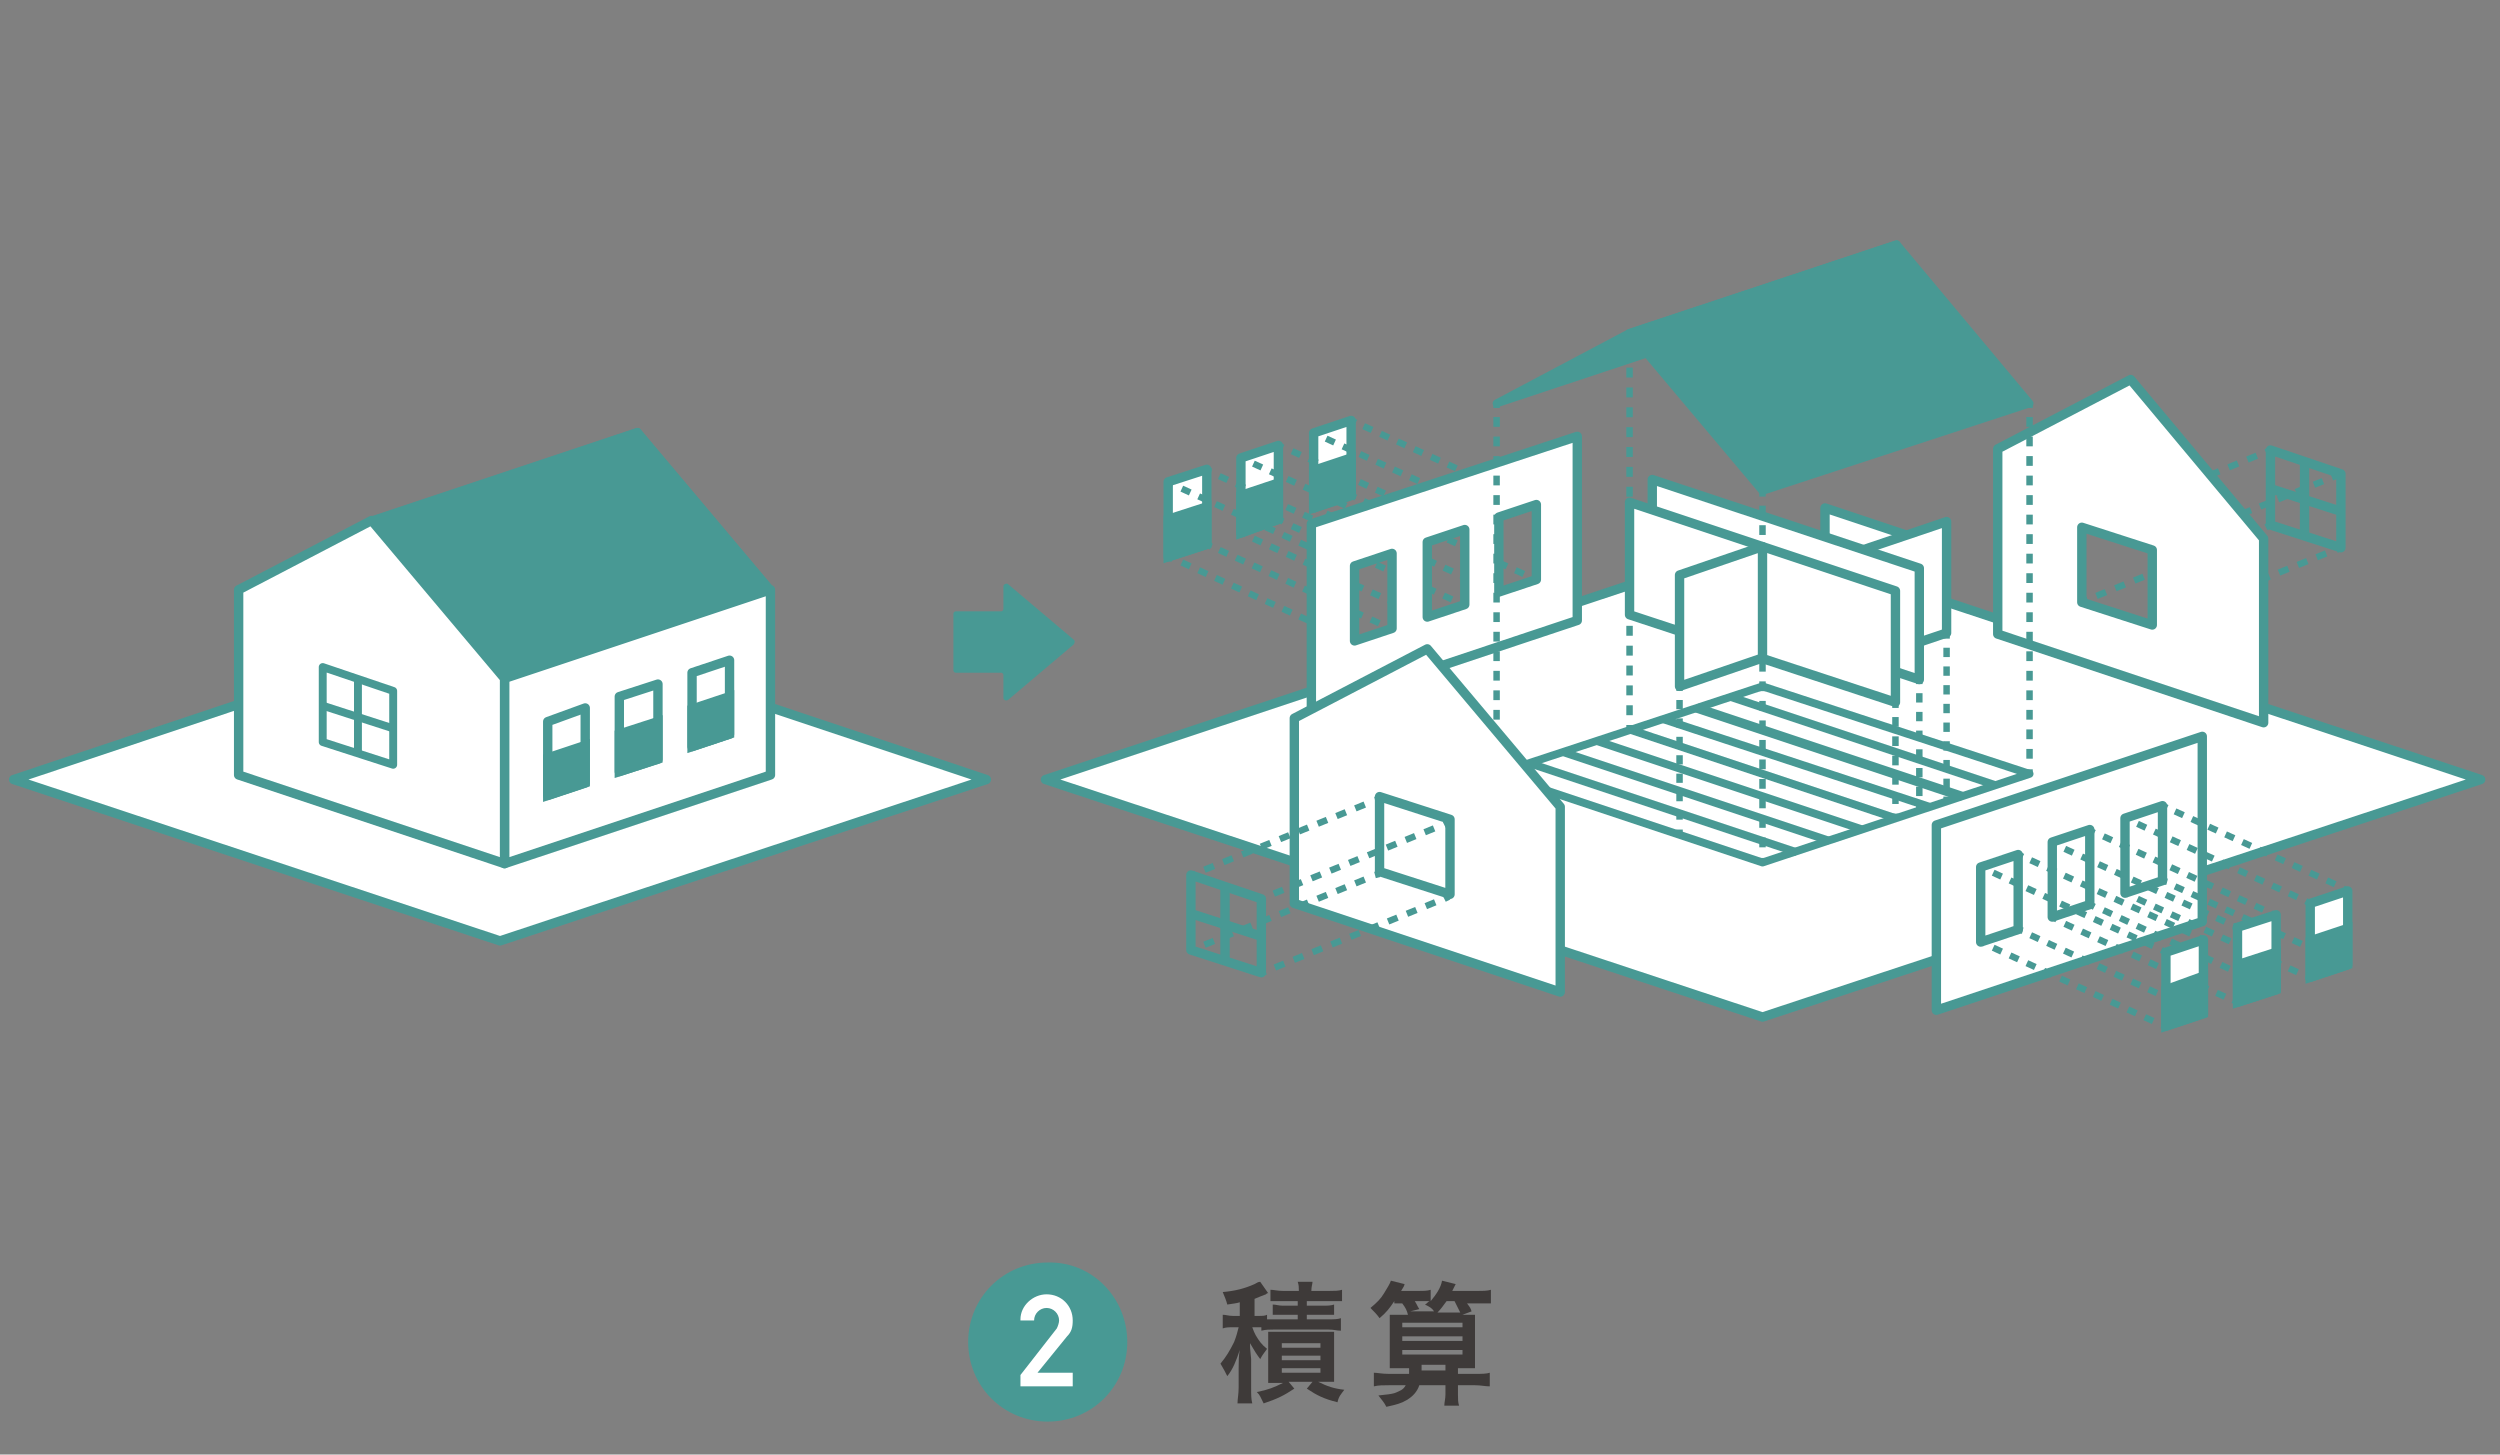 <?xml version="1.0" encoding="utf-8"?>
<!-- Generator: Adobe Illustrator 26.0.3, SVG Export Plug-In . SVG Version: 6.00 Build 0)  -->
<svg version="1.1" xmlns="http://www.w3.org/2000/svg" xmlns:xlink="http://www.w3.org/1999/xlink" x="0px" y="0px"
	 viewBox="0 0 220 128" style="enable-background:new 0 0 220 128;" xml:space="preserve">
<rect x="0" y="0" width="220" height="128" fill="#808080" stroke="none"/>
<style type="text/css">
	.st0{display:none;}
	.st1{display:inline;}
	.st2{fill:#FFFFFF;}
	.st3{fill:none;stroke:#00AD8F;stroke-width:1.137;stroke-linejoin:round;stroke-miterlimit:10;}
	.st4{fill:#00AD8F;}
	.st5{enable-background:new    ;}
	.st6{clip-path:url(#SVGID_00000019661377929606003570000009141957360312305027_);}
	
		.st7{clip-path:url(#SVGID_00000067201924391552929340000016685747674437185670_);fill:none;stroke:#FFFFFF;stroke-width:2.415;stroke-linejoin:round;}
	.st8{clip-path:url(#SVGID_00000067201924391552929340000016685747674437185670_);}
	.st9{clip-path:url(#SVGID_00000087371309246811432310000002285663120612149669_);}
	.st10{clip-path:url(#SVGID_00000178908266341331568120000003315009569103630737_);fill:#9FA0A0;}
	.st11{clip-path:url(#SVGID_00000067201924391552929340000016685747674437185670_);fill:#00AD8F;}
	.st12{clip-path:url(#SVGID_00000164512000613894816120000010710524897415056826_);}
	
		.st13{clip-path:url(#SVGID_00000147210565938184813760000003109335948703768717_);fill:none;stroke:#FFFFFF;stroke-width:2.415;stroke-linejoin:round;}
	.st14{clip-path:url(#SVGID_00000147210565938184813760000003109335948703768717_);}
	.st15{clip-path:url(#SVGID_00000095333366132592276460000016646344534133735867_);}
	.st16{clip-path:url(#SVGID_00000067925718553789471250000012875913556890192772_);fill:#9FA0A0;}
	.st17{clip-path:url(#SVGID_00000147210565938184813760000003109335948703768717_);fill:#00AD8F;}
	.st18{fill:none;stroke:#00AD8F;stroke-width:0.853;stroke-miterlimit:10;}
	.st19{clip-path:url(#SVGID_00000158014858588299811080000015987359431077400749_);fill:#00AD8F;}
	
		.st20{clip-path:url(#SVGID_00000158014858588299811080000015987359431077400749_);fill:none;stroke:#00AD8F;stroke-width:1.42;stroke-miterlimit:10;}
	
		.st21{clip-path:url(#SVGID_00000158014858588299811080000015987359431077400749_);fill:none;stroke:#00AD8F;stroke-width:4.263;stroke-miterlimit:10;}
	
		.st22{clip-path:url(#SVGID_00000158014858588299811080000015987359431077400749_);fill:none;stroke:#00AD8F;stroke-width:0.711;stroke-miterlimit:10;}
	
		.st23{clip-path:url(#SVGID_00000158014858588299811080000015987359431077400749_);fill:none;stroke:#00AD8F;stroke-width:1.277;stroke-linecap:round;stroke-linejoin:round;}
	
		.st24{clip-path:url(#SVGID_00000158014858588299811080000015987359431077400749_);fill:none;stroke:#00AD8F;stroke-width:1.277;stroke-linecap:round;stroke-linejoin:round;stroke-dasharray:0,5.683;}
	
		.st25{clip-path:url(#SVGID_00000158014858588299811080000015987359431077400749_);fill:none;stroke:#00AD8F;stroke-width:1.316;stroke-linecap:round;stroke-linejoin:round;}
	.st26{fill:#3E3A39;}
	.st27{fill:#00A784;}
	.st28{fill:none;stroke:#00AD8F;stroke-width:0.825;stroke-linejoin:round;stroke-miterlimit:10;}
	.st29{fill:none;stroke:#FFFFFF;stroke-width:0.384;stroke-linecap:round;stroke-linejoin:round;stroke-miterlimit:10;}
	.st30{fill:none;stroke:#00AD8F;stroke-width:0.825;stroke-miterlimit:10;}
	.st31{fill:none;stroke:#595757;stroke-width:0.388;stroke-linejoin:round;stroke-miterlimit:10;}
	.st32{fill:#BDDCF3;}
	.st33{fill:none;stroke:#00AD8F;stroke-width:0.711;stroke-linejoin:round;stroke-miterlimit:10;}
	.st34{fill:none;stroke:#00AD8F;stroke-width:0.66;stroke-linejoin:round;stroke-miterlimit:10;}
	.st35{fill:none;stroke:#00AD8F;stroke-width:0.696;stroke-linejoin:round;stroke-miterlimit:10;}
	.st36{fill:none;stroke:#00AD8F;stroke-width:0.569;stroke-miterlimit:10;}
	.st37{fill:none;stroke:#00AD8F;stroke-width:0.569;stroke-miterlimit:10;stroke-dasharray:0.815,0.815;}
	.st38{fill:none;stroke:#00AD8F;stroke-width:0.569;stroke-miterlimit:10;stroke-dasharray:0.896,0.896;}
	.st39{fill:none;stroke:#00AD8F;stroke-width:0.569;stroke-miterlimit:10;stroke-dasharray:0.853,0.853;}
	.st40{fill:none;stroke:#00AD8F;stroke-width:0.569;stroke-miterlimit:10;stroke-dasharray:0.81,0.81;}
	.st41{fill:none;stroke:#00AD8F;stroke-width:0.569;stroke-miterlimit:10;stroke-dasharray:0.85,0.85;}
	.st42{fill:none;stroke:#00AD8F;stroke-width:0.569;stroke-miterlimit:10;stroke-dasharray:0.823,0.823;}
	.st43{fill:none;stroke:#00AD8F;stroke-width:0.569;stroke-miterlimit:10;stroke-dasharray:0.859,0.859;}
	.st44{fill:none;stroke:#00AD8F;stroke-width:0.569;stroke-miterlimit:10;stroke-dasharray:0.874,0.874;}
	.st45{clip-path:url(#SVGID_00000181062085049203411420000015045457521554794118_);}
	
		.st46{clip-path:url(#SVGID_00000069383257397369896500000005406974592897828021_);fill:none;stroke:#FFFFFF;stroke-width:2.415;stroke-linejoin:round;}
	.st47{clip-path:url(#SVGID_00000069383257397369896500000005406974592897828021_);}
	.st48{clip-path:url(#SVGID_00000171684349875017523510000003975198256068704695_);}
	.st49{clip-path:url(#SVGID_00000078731605026461984130000015998353320533910919_);fill:#9FA0A0;}
	.st50{clip-path:url(#SVGID_00000069383257397369896500000005406974592897828021_);fill:#00AD8F;}
	.st51{clip-path:url(#SVGID_00000068662013312160719730000009927146129252025020_);}
	
		.st52{clip-path:url(#SVGID_00000057838040327701954580000017896269152252392382_);fill:none;stroke:#FFFFFF;stroke-width:2.415;stroke-linejoin:round;}
	.st53{clip-path:url(#SVGID_00000057838040327701954580000017896269152252392382_);}
	.st54{clip-path:url(#SVGID_00000169523082106446358660000012368389736739090059_);}
	.st55{clip-path:url(#SVGID_00000056391377792430018600000012183637638019498910_);fill:#9FA0A0;}
	.st56{clip-path:url(#SVGID_00000057838040327701954580000017896269152252392382_);fill:#00AD8F;}
	.st57{fill:none;stroke:#00AD8F;stroke-width:1.42;stroke-miterlimit:10;}
	.st58{fill:none;stroke:#00AD8F;stroke-width:0.848;stroke-miterlimit:10;}
	.st59{fill:none;stroke:#489994;stroke-width:1.137;stroke-linejoin:round;stroke-miterlimit:10;}
	.st60{fill:#489994;}
	.st61{clip-path:url(#SVGID_00000172424433778574569400000003927157246436291725_);}
	
		.st62{clip-path:url(#SVGID_00000017491298962130750930000017059451863272478358_);fill:none;stroke:#FFFFFF;stroke-width:2.415;stroke-linejoin:round;}
	.st63{clip-path:url(#SVGID_00000017491298962130750930000017059451863272478358_);}
	.st64{clip-path:url(#SVGID_00000170260620221975552100000013326462117966485140_);}
	.st65{clip-path:url(#SVGID_00000075127796999107775180000013883697691963635883_);fill:#9FA0A0;}
	.st66{clip-path:url(#SVGID_00000017491298962130750930000017059451863272478358_);fill:#489994;}
	.st67{clip-path:url(#SVGID_00000091017392650201392620000014461674169453039014_);}
	
		.st68{clip-path:url(#SVGID_00000039117942079829800480000005498021179061406855_);fill:none;stroke:#FFFFFF;stroke-width:2.415;stroke-linejoin:round;}
	.st69{clip-path:url(#SVGID_00000039117942079829800480000005498021179061406855_);}
	.st70{clip-path:url(#SVGID_00000140724582789044503120000005284649672798260101_);}
	.st71{clip-path:url(#SVGID_00000031187958357815230570000012273045358843813504_);fill:#9FA0A0;}
	.st72{clip-path:url(#SVGID_00000039117942079829800480000005498021179061406855_);fill:#489994;}
	.st73{fill:none;stroke:#489994;stroke-width:0.853;stroke-miterlimit:10;}
	.st74{clip-path:url(#SVGID_00000073694182798835906890000017047636040409638309_);fill:#489994;}
	
		.st75{clip-path:url(#SVGID_00000073694182798835906890000017047636040409638309_);fill:none;stroke:#489994;stroke-width:1.42;stroke-miterlimit:10;}
	
		.st76{clip-path:url(#SVGID_00000073694182798835906890000017047636040409638309_);fill:none;stroke:#489994;stroke-width:4.263;stroke-miterlimit:10;}
	
		.st77{clip-path:url(#SVGID_00000073694182798835906890000017047636040409638309_);fill:none;stroke:#489994;stroke-width:0.711;stroke-miterlimit:10;}
	
		.st78{clip-path:url(#SVGID_00000073694182798835906890000017047636040409638309_);fill:none;stroke:#489994;stroke-width:1.277;stroke-linecap:round;stroke-linejoin:round;}
	
		.st79{clip-path:url(#SVGID_00000073694182798835906890000017047636040409638309_);fill:none;stroke:#489994;stroke-width:1.277;stroke-linecap:round;stroke-linejoin:round;stroke-dasharray:0,5.683;}
	
		.st80{clip-path:url(#SVGID_00000073694182798835906890000017047636040409638309_);fill:none;stroke:#489994;stroke-width:1.316;stroke-linecap:round;stroke-linejoin:round;}
	.st81{fill:none;stroke:#489994;stroke-width:0.825;stroke-linejoin:round;stroke-miterlimit:10;}
	.st82{fill:none;stroke:#489994;stroke-width:0.825;stroke-miterlimit:10;}
	.st83{fill:none;stroke:#489994;stroke-width:0.711;stroke-linejoin:round;stroke-miterlimit:10;}
	.st84{fill:none;stroke:#489994;stroke-width:0.66;stroke-linejoin:round;stroke-miterlimit:10;}
	.st85{fill:none;stroke:#489994;stroke-width:0.696;stroke-linejoin:round;stroke-miterlimit:10;}
	.st86{fill:none;stroke:#489994;stroke-width:0.569;stroke-miterlimit:10;}
	.st87{fill:none;stroke:#489994;stroke-width:0.569;stroke-miterlimit:10;stroke-dasharray:0.815,0.815;}
	.st88{fill:none;stroke:#489994;stroke-width:0.569;stroke-miterlimit:10;stroke-dasharray:0.896,0.896;}
	.st89{fill:none;stroke:#489994;stroke-width:0.569;stroke-miterlimit:10;stroke-dasharray:0.853,0.853;}
	.st90{fill:none;stroke:#489994;stroke-width:0.569;stroke-miterlimit:10;stroke-dasharray:0.81,0.81;}
	.st91{fill:none;stroke:#489994;stroke-width:0.569;stroke-miterlimit:10;stroke-dasharray:0.85,0.85;}
	.st92{fill:none;stroke:#489994;stroke-width:0.569;stroke-miterlimit:10;stroke-dasharray:0.823,0.823;}
	.st93{fill:none;stroke:#489994;stroke-width:0.569;stroke-miterlimit:10;stroke-dasharray:0.859,0.859;}
	.st94{fill:none;stroke:#489994;stroke-width:0.569;stroke-miterlimit:10;stroke-dasharray:0.874,0.874;}
	.st95{clip-path:url(#SVGID_00000047056746947910028990000011263029131764644224_);}
	
		.st96{clip-path:url(#SVGID_00000113336093473768719490000007197969413326939063_);fill:none;stroke:#FFFFFF;stroke-width:2.415;stroke-linejoin:round;}
	.st97{clip-path:url(#SVGID_00000113336093473768719490000007197969413326939063_);}
	.st98{clip-path:url(#SVGID_00000039841705510773262320000008449023209052238769_);}
	.st99{clip-path:url(#SVGID_00000097495471157518205120000001474651702986815366_);fill:#9FA0A0;}
	.st100{clip-path:url(#SVGID_00000113336093473768719490000007197969413326939063_);fill:#489994;}
	.st101{clip-path:url(#SVGID_00000050627515496343689990000012937524620593273987_);}
	
		.st102{clip-path:url(#SVGID_00000106145062351282608160000012129560180597083324_);fill:none;stroke:#FFFFFF;stroke-width:2.415;stroke-linejoin:round;}
	.st103{clip-path:url(#SVGID_00000106145062351282608160000012129560180597083324_);}
	.st104{clip-path:url(#SVGID_00000039129953733471723040000015946252622456543924_);}
	.st105{clip-path:url(#SVGID_00000068678026909840991180000008769276476658223763_);fill:#9FA0A0;}
	.st106{clip-path:url(#SVGID_00000106145062351282608160000012129560180597083324_);fill:#489994;}
	.st107{fill:none;stroke:#489994;stroke-width:1.42;stroke-miterlimit:10;}
	.st108{fill:none;stroke:#489994;stroke-width:0.848;stroke-miterlimit:10;}
</style>
<g id="オリジナル" class="st0">
	<g id="_x2461_" class="st1">
		<polygon class="st2" points="43,82.8 85.8,68.6 43,54.3 0.2,68.6 		"/>
		<polygon class="st28" points="43,82.8 85.8,68.6 43,54.3 0.2,68.6 		"/>
		<polygon class="st2" points="43.4,76 66.8,68.2 43.4,60.5 20,68.2 		"/>
		<polygon class="st34" points="43.4,76 66.8,68.2 43.4,60.5 20,68.2 		"/>
		<line class="st2" x1="22.9" y1="67.3" x2="46.3" y2="75.1"/>
		<line class="st34" x1="22.9" y1="67.3" x2="46.3" y2="75.1"/>
		<line class="st2" x1="25.8" y1="66.3" x2="49.2" y2="74.1"/>
		<line class="st34" x1="25.8" y1="66.3" x2="49.2" y2="74.1"/>
		<line class="st2" x1="28.7" y1="65.3" x2="52.2" y2="73.1"/>
		<line class="st34" x1="28.7" y1="65.3" x2="52.2" y2="73.1"/>
		<line class="st2" x1="31.7" y1="64.3" x2="55.1" y2="72.1"/>
		<line class="st34" x1="31.7" y1="64.3" x2="55.1" y2="72.1"/>
		<line class="st2" x1="34.6" y1="63.4" x2="58" y2="71.2"/>
		<line class="st34" x1="34.6" y1="63.4" x2="58" y2="71.2"/>
		<line class="st2" x1="37.5" y1="62.4" x2="60.9" y2="70.2"/>
		<line class="st34" x1="37.5" y1="62.4" x2="60.9" y2="70.2"/>
		<line class="st2" x1="40.5" y1="61.4" x2="63.9" y2="69.2"/>
		<line class="st34" x1="40.5" y1="61.4" x2="63.9" y2="69.2"/>
		<polygon class="st2" points="66.8,68.2 43.4,60.5 43.4,44.2 55.1,38 66.8,51.9 		"/>
		<polygon class="st34" points="66.8,68.2 43.4,60.5 43.4,44.2 55.1,38 66.8,51.9 		"/>
		<polygon class="st2" points="50.9,57.5 57,59.6 57,53 50.9,51 		"/>
		<polygon class="st34" points="50.9,57.5 57,59.6 57,53 50.9,51 		"/>
		<line class="st2" x1="53.9" y1="52" x2="53.9" y2="58.5"/>
		<line class="st34" x1="53.9" y1="52" x2="53.9" y2="58.5"/>
		<line class="st2" x1="57" y1="56.4" x2="50.9" y2="54.3"/>
		<line class="st34" x1="57" y1="56.4" x2="50.9" y2="54.3"/>
		<polygon class="st2" points="43.4,60.5 20,68.2 20,51.9 43.4,44.2 		"/>
		<polygon class="st34" points="43.4,60.5 20,68.2 20,51.9 43.4,44.2 		"/>
		<polygon class="st2" points="27.1,61.1 23.8,62.2 23.8,55.7 27.1,54.6 		"/>
		<polygon class="st34" points="27.1,61.1 23.8,62.2 23.8,55.7 27.1,54.6 		"/>
		<polygon class="st4" points="27.1,61.1 23.8,62.2 23.8,59 27.1,57.9 		"/>
		<polygon class="st2" points="33.5,59 30.1,60.1 30.1,53.6 33.5,52.4 		"/>
		<polygon class="st34" points="33.5,59 30.1,60.1 30.1,53.6 33.5,52.4 		"/>
		<polygon class="st4" points="33.5,59 30.1,60.1 30.1,56.8 33.5,55.7 		"/>
		<polygon class="st2" points="39.8,56.8 36.5,57.9 36.5,51.4 39.8,50.3 		"/>
		<polygon class="st34" points="39.8,56.8 36.5,57.9 36.5,51.4 39.8,50.3 		"/>
		<polygon class="st4" points="39.8,56.8 36.5,57.9 36.5,54.7 39.8,53.6 		"/>
		<polygon class="st2" points="66.8,68.2 43.4,76 43.4,59.7 66.8,51.9 		"/>
		<polygon class="st28" points="66.8,68.2 43.4,76 43.4,59.7 66.8,51.9 		"/>
		<polygon class="st2" points="50.5,68.9 47.2,70 47.2,63.5 50.5,62.3 		"/>
		<polygon class="st28" points="50.5,68.9 47.2,70 47.2,63.5 50.5,62.3 		"/>
		<polygon class="st4" points="50.5,68.9 47.2,70 47.2,66.7 50.5,65.6 		"/>
		<polygon class="st30" points="50.5,68.9 47.2,70 47.2,66.7 50.5,65.6 		"/>
		<polygon class="st2" points="56.9,66.8 53.5,67.9 53.5,61.3 56.9,60.2 		"/>
		<polygon class="st28" points="56.9,66.8 53.5,67.9 53.5,61.3 56.9,60.2 		"/>
		<polygon class="st4" points="56.9,66.8 53.5,67.9 53.5,64.6 56.9,63.5 		"/>
		<polygon class="st30" points="56.9,66.8 53.5,67.9 53.5,64.6 56.9,63.5 		"/>
		<polygon class="st2" points="63.2,64.6 59.9,65.7 59.9,59.2 63.2,58.1 		"/>
		<polygon class="st28" points="63.2,64.6 59.9,65.7 59.9,59.2 63.2,58.1 		"/>
		<polygon class="st4" points="63.2,64.6 59.9,65.7 59.9,62.4 63.2,61.3 		"/>
		<polygon class="st30" points="63.2,64.6 59.9,65.7 59.9,62.4 63.2,61.3 		"/>
		<polygon class="st2" points="31.7,45.8 55.1,38 43.4,44.2 20,51.9 		"/>
		<polygon class="st34" points="31.7,45.8 55.1,38 43.4,44.2 20,51.9 		"/>
		<polygon class="st4" points="31.7,45.8 55.1,38 66.8,51.9 43.4,59.7 		"/>
		<polygon class="st35" points="31.7,45.8 55.1,38 66.8,51.9 43.4,59.7 		"/>
		<polygon class="st2" points="43.4,76 20,68.2 20,51.9 31.7,45.8 43.4,59.7 		"/>
		<polygon class="st28" points="43.4,76 20,68.2 20,51.9 31.7,45.8 43.4,59.7 		"/>
		<polygon class="st35" points="27.4,65.3 33.6,67.3 33.6,60.8 27.4,58.7 		"/>
		<line class="st35" x1="30.5" y1="59.7" x2="30.5" y2="66.3"/>
		<line class="st35" x1="33.6" y1="64.1" x2="27.4" y2="62.1"/>
		<line class="st2" x1="31.7" y1="45.8" x2="43.4" y2="59.7"/>
		<line class="st34" x1="31.7" y1="45.8" x2="43.4" y2="59.7"/>
		<path class="st4" d="M94.5,56.3l-5.8-4.9c-0.1-0.1-0.4,0-0.4,0.2v2c0,0.1-0.1,0.2-0.2,0.2h-4c-0.1,0-0.2,0.1-0.2,0.2v5
			c0,0.1,0.1,0.2,0.2,0.2h4c0.1,0,0.2,0.1,0.2,0.2v2c0,0.2,0.2,0.3,0.4,0.2l5.8-4.9C94.6,56.5,94.6,56.4,94.5,56.3"/>
		<polygon class="st2" points="106.2,47.9 102.8,49 102.8,42.4 106.2,41.3 		"/>
		<polygon class="st28" points="106.2,47.9 102.8,49 102.8,42.4 106.2,41.3 		"/>
		<polygon class="st4" points="106.2,47.9 102.8,49 102.8,45.7 106.2,44.6 		"/>
		<polygon class="st30" points="106.2,47.9 102.8,49 102.8,45.7 106.2,44.6 		"/>
		<polygon class="st2" points="112.5,45.7 109.2,46.9 109.2,40.3 112.5,39.2 		"/>
		<polygon class="st28" points="112.5,45.7 109.2,46.9 109.2,40.3 112.5,39.2 		"/>
		<polygon class="st4" points="112.5,45.7 109.2,46.9 109.2,43.6 112.5,42.5 		"/>
		<polygon class="st30" points="112.5,45.7 109.2,46.9 109.2,43.6 112.5,42.5 		"/>
		<polygon class="st2" points="118.9,43.6 115.6,44.7 115.6,38.1 118.9,37 		"/>
		<polygon class="st28" points="118.9,43.6 115.6,44.7 115.6,38.1 118.9,37 		"/>
		<polygon class="st4" points="118.9,43.6 115.6,44.7 115.6,41.4 118.9,40.3 		"/>
		<polygon class="st30" points="118.9,43.6 115.6,44.7 115.6,41.4 118.9,40.3 		"/>
		<polygon class="st2" points="155.1,89.5 218.3,68.6 155.1,47.6 92,68.6 		"/>
		<polygon class="st28" points="155.1,89.5 218.3,68.6 155.1,47.6 92,68.6 		"/>
		<line class="st36" x1="115.6" y1="38.1" x2="115.9" y2="38.3"/>
		<line class="st37" x1="116.7" y1="38.6" x2="131.1" y2="45.2"/>
		<line class="st36" x1="131.5" y1="45.4" x2="131.9" y2="45.6"/>
		<line class="st36" x1="115.6" y1="44.7" x2="115.9" y2="44.9"/>
		<line class="st37" x1="116.7" y1="45.2" x2="131.1" y2="51.8"/>
		<line class="st36" x1="131.5" y1="52" x2="131.9" y2="52.1"/>
		<line class="st36" x1="118.9" y1="37" x2="119.3" y2="37.2"/>
		<line class="st37" x1="120" y1="37.5" x2="134.5" y2="44.1"/>
		<line class="st36" x1="134.8" y1="44.3" x2="135.2" y2="44.5"/>
		<line class="st36" x1="118.9" y1="43.6" x2="119.3" y2="43.8"/>
		<line class="st37" x1="120" y1="44.1" x2="134.5" y2="50.7"/>
		<line class="st36" x1="134.8" y1="50.9" x2="135.2" y2="51"/>
		<line class="st36" x1="109.2" y1="40.3" x2="109.6" y2="40.5"/>
		<line class="st37" x1="110.3" y1="40.8" x2="124.8" y2="47.4"/>
		<line class="st36" x1="125.1" y1="47.6" x2="125.5" y2="47.8"/>
		<line class="st36" x1="109.2" y1="46.9" x2="109.6" y2="47"/>
		<line class="st37" x1="110.3" y1="47.4" x2="124.8" y2="54"/>
		<line class="st36" x1="125.1" y1="54.1" x2="125.5" y2="54.3"/>
		<line class="st36" x1="112.5" y1="39.2" x2="112.9" y2="39.4"/>
		<line class="st37" x1="113.7" y1="39.7" x2="128.1" y2="46.3"/>
		<line class="st36" x1="128.5" y1="46.5" x2="128.9" y2="46.7"/>
		<line class="st36" x1="112.5" y1="45.7" x2="112.9" y2="45.9"/>
		<line class="st37" x1="113.7" y1="46.3" x2="128.1" y2="52.9"/>
		<line class="st36" x1="128.5" y1="53" x2="128.9" y2="53.2"/>
		<line class="st36" x1="102.8" y1="42.5" x2="103.2" y2="42.6"/>
		<line class="st37" x1="104" y1="43" x2="118.4" y2="49.6"/>
		<line class="st36" x1="118.8" y1="49.8" x2="119.2" y2="49.9"/>
		<line class="st36" x1="102.8" y1="49" x2="103.2" y2="49.2"/>
		<line class="st37" x1="104" y1="49.5" x2="118.4" y2="56.1"/>
		<line class="st36" x1="118.8" y1="56.3" x2="119.2" y2="56.5"/>
		<line class="st36" x1="106.2" y1="41.4" x2="106.6" y2="41.5"/>
		<line class="st37" x1="107.3" y1="41.9" x2="121.7" y2="48.5"/>
		<line class="st36" x1="122.1" y1="48.6" x2="122.5" y2="48.8"/>
		<line class="st36" x1="106.2" y1="47.9" x2="106.6" y2="48.1"/>
		<line class="st37" x1="107.3" y1="48.4" x2="121.7" y2="55"/>
		<line class="st36" x1="122.1" y1="55.2" x2="122.5" y2="55.4"/>
		<polygon class="st2" points="155.1,75.9 178.6,68.1 155.1,60.4 131.7,68.1 		"/>
		<polygon class="st35" points="155.1,75.9 178.6,68.1 155.1,60.4 131.7,68.1 		"/>
		<line class="st35" x1="134.7" y1="67.2" x2="158.1" y2="75"/>
		<line class="st35" x1="137.6" y1="66.2" x2="161" y2="74"/>
		<line class="st35" x1="140.5" y1="65.2" x2="163.9" y2="73"/>
		<line class="st35" x1="143.4" y1="64.2" x2="166.8" y2="72"/>
		<line class="st35" x1="146.4" y1="63.3" x2="169.8" y2="71"/>
		<line class="st2" x1="149.3" y1="62.3" x2="172.7" y2="70.1"/>
		<line class="st28" x1="149.3" y1="62.3" x2="172.7" y2="70.1"/>
		<line class="st35" x1="152.2" y1="61.3" x2="175.6" y2="69.1"/>
		<path class="st2" d="M115.4,46.1v16.3l23.4-7.8V38.4L115.4,46.1z M122.5,55.3l-3.3,1.1v-6.6l3.3-1.1L122.5,55.3z M128.9,53.2
			l-3.3,1.1v-6.6l3.3-1.1V53.2z M135.2,51l-3.3,1.1v-6.6l3.3-1.1L135.2,51z"/>
		<path class="st28" d="M115.4,46.1v16.3l23.4-7.8V38.4L115.4,46.1z M122.5,55.3l-3.3,1.1v-6.6l3.3-1.1L122.5,55.3z M128.9,53.2
			l-3.3,1.1v-6.6l3.3-1.1V53.2z M135.2,51l-3.3,1.1v-6.6l3.3-1.1L135.2,51z"/>
		<path class="st2" d="M170.4,72.6v16.3l23.4-7.8V64.8L170.4,72.6z M177.6,81.8l-3.3,1.1v-6.6l3.3-1.1L177.6,81.8z M183.9,79.6
			l-3.3,1.1v-6.6l3.3-1.1V79.6z M190.3,77.5l-3.3,1.1V72l3.3-1.1V77.5z"/>
		<path class="st28" d="M170.4,72.6v16.3l23.4-7.8V64.8L170.4,72.6z M177.6,81.8l-3.3,1.1v-6.6l3.3-1.1L177.6,81.8z M183.9,79.6
			l-3.3,1.1v-6.6l3.3-1.1V79.6z M190.3,77.5l-3.3,1.1V72l3.3-1.1V77.5z"/>
		<polygon class="st2" points="206.6,84.9 203.3,86 203.3,79.5 206.6,78.4 		"/>
		<polygon class="st28" points="206.6,84.9 203.3,86 203.3,79.5 206.6,78.4 		"/>
		<polygon class="st4" points="206.6,84.9 203.3,86 203.3,82.8 206.6,81.7 		"/>
		<polygon class="st30" points="206.6,84.9 203.3,86 203.3,82.8 206.6,81.7 		"/>
		<polygon class="st4" points="143.4,29.3 166.9,21.5 155.2,27.7 131.7,35.5 		"/>
		<polygon class="st35" points="143.4,29.3 166.9,21.5 155.2,27.7 131.7,35.5 		"/>
		<polygon class="st4" points="143.4,29.3 166.9,21.5 178.6,35.5 155.1,43.2 		"/>
		<polygon class="st35" points="143.4,29.3 166.9,21.5 178.6,35.5 155.1,43.2 		"/>
		<polygon class="st2" points="160.6,54.5 167.8,56.9 167.8,56.9 167.8,47.1 160.6,44.7 160.6,44.7 		"/>
		<polygon class="st28" points="160.6,54.5 167.8,56.9 167.8,56.9 167.8,47.1 160.6,44.7 160.6,44.7 		"/>
		<polygon class="st2" points="163.9,48.4 163.9,58.2 171.3,55.7 171.3,45.9 		"/>
		<polygon class="st28" points="163.9,48.4 163.9,58.2 171.3,55.7 171.3,45.9 		"/>
		<polygon class="st2" points="145.4,52 168.9,59.8 168.9,59.8 168.9,50 168.9,50 145.4,42.2 145.4,42.2 		"/>
		<polygon class="st28" points="145.4,52 168.9,59.8 168.9,59.8 168.9,50 168.9,50 145.4,42.2 145.4,42.2 		"/>
		<polygon class="st2" points="143.4,54.1 166.8,61.8 166.8,61.8 166.8,52 166.8,52 143.4,44.2 143.4,44.3 		"/>
		<polygon class="st28" points="143.4,54.1 166.8,61.8 166.8,61.8 166.8,52 166.8,52 143.4,44.2 143.4,44.3 		"/>
		<polygon class="st2" points="147.8,50.6 147.8,60.4 155.1,57.9 155.1,48.1 		"/>
		<polygon class="st28" points="147.8,50.6 147.8,60.4 155.1,57.9 155.1,48.1 		"/>
		<line class="st36" x1="199.8" y1="39.6" x2="199.4" y2="39.8"/>
		<line class="st38" x1="198.6" y1="40.1" x2="184.1" y2="46.1"/>
		<line class="st36" x1="183.7" y1="46.2" x2="183.3" y2="46.4"/>
		<line class="st36" x1="206" y1="48.2" x2="205.6" y2="48.4"/>
		<line class="st38" x1="204.7" y1="48.7" x2="190.2" y2="54.6"/>
		<line class="st36" x1="189.8" y1="54.8" x2="189.4" y2="55"/>
		<line class="st39" x1="206" y1="41.7" x2="189.4" y2="48.4"/>
		<line class="st36" x1="199.8" y1="46.2" x2="199.4" y2="46.4"/>
		<line class="st38" x1="198.6" y1="46.7" x2="184.1" y2="52.6"/>
		<line class="st36" x1="183.7" y1="52.8" x2="183.3" y2="52.9"/>
		<path class="st2" d="M187.5,33.4l-11.7,6.1v16.3l23.4,7.8V47.4L187.5,33.4z M189.4,55l-6.2-2v-6.6l6.2,2V55z"/>
		<path class="st28" d="M187.5,33.4l-11.7,6.1v16.3l23.4,7.8V47.4L187.5,33.4z M189.4,55l-6.2-2v-6.6l6.2,2V55z"/>
		<polygon class="st28" points="199.8,46.2 206,48.2 206,41.7 199.8,39.6 		"/>
		<line class="st28" x1="202.8" y1="40.6" x2="202.8" y2="47.2"/>
		<line class="st28" x1="206" y1="45" x2="199.8" y2="43"/>
		<line class="st36" x1="174.2" y1="76.3" x2="174.6" y2="76.5"/>
		<line class="st37" x1="175.4" y1="76.8" x2="189.8" y2="83.4"/>
		<line class="st36" x1="190.2" y1="83.6" x2="190.6" y2="83.8"/>
		<line class="st36" x1="174.2" y1="82.9" x2="174.6" y2="83"/>
		<line class="st37" x1="175.4" y1="83.4" x2="189.8" y2="90"/>
		<line class="st36" x1="190.2" y1="90.2" x2="190.6" y2="90.3"/>
		<line class="st36" x1="177.6" y1="75.2" x2="178" y2="75.4"/>
		<line class="st37" x1="178.7" y1="75.7" x2="193.1" y2="82.3"/>
		<line class="st36" x1="193.5" y1="82.5" x2="193.9" y2="82.7"/>
		<line class="st36" x1="177.6" y1="81.8" x2="178" y2="81.9"/>
		<line class="st37" x1="178.7" y1="82.3" x2="193.1" y2="88.9"/>
		<line class="st36" x1="193.5" y1="89" x2="193.9" y2="89.2"/>
		<line class="st36" x1="180.6" y1="74.2" x2="181" y2="74.4"/>
		<line class="st37" x1="181.7" y1="74.7" x2="196.2" y2="81.3"/>
		<line class="st36" x1="196.5" y1="81.5" x2="196.9" y2="81.6"/>
		<line class="st36" x1="180.6" y1="80.7" x2="181" y2="80.9"/>
		<line class="st37" x1="181.7" y1="81.3" x2="196.2" y2="87.9"/>
		<line class="st36" x1="196.5" y1="88" x2="196.9" y2="88.2"/>
		<line class="st36" x1="183.9" y1="73.1" x2="184.3" y2="73.3"/>
		<line class="st37" x1="185.1" y1="73.6" x2="199.5" y2="80.2"/>
		<line class="st36" x1="199.9" y1="80.4" x2="200.3" y2="80.5"/>
		<line class="st36" x1="183.9" y1="79.6" x2="184.3" y2="79.8"/>
		<line class="st37" x1="185.1" y1="80.1" x2="199.5" y2="86.8"/>
		<line class="st36" x1="199.9" y1="86.9" x2="200.3" y2="87.1"/>
		<line class="st36" x1="187" y1="72" x2="187.3" y2="72.2"/>
		<line class="st37" x1="188.1" y1="72.5" x2="202.5" y2="79.1"/>
		<line class="st36" x1="202.9" y1="79.3" x2="203.3" y2="79.5"/>
		<line class="st36" x1="187" y1="78.6" x2="187.3" y2="78.7"/>
		<line class="st37" x1="188.1" y1="79.1" x2="202.5" y2="85.7"/>
		<line class="st36" x1="202.9" y1="85.9" x2="203.3" y2="86"/>
		<line class="st36" x1="190.3" y1="70.9" x2="190.7" y2="71.1"/>
		<line class="st37" x1="191.4" y1="71.4" x2="205.9" y2="78"/>
		<line class="st36" x1="206.2" y1="78.2" x2="206.6" y2="78.4"/>
		<line class="st36" x1="190.3" y1="77.5" x2="190.7" y2="77.6"/>
		<line class="st37" x1="191.4" y1="78" x2="205.9" y2="84.6"/>
		<line class="st36" x1="206.2" y1="84.8" x2="206.6" y2="84.9"/>
		<line class="st36" x1="147.8" y1="60.4" x2="147.8" y2="60.8"/>
		<line class="st40" x1="147.8" y1="61.6" x2="147.8" y2="72.6"/>
		<line class="st36" x1="147.8" y1="73" x2="147.8" y2="73.4"/>
		<line class="st36" x1="166.8" y1="61.8" x2="166.8" y2="62.3"/>
		<line class="st41" x1="166.8" y1="63.1" x2="166.8" y2="71.2"/>
		<line class="st36" x1="166.8" y1="71.6" x2="166.8" y2="72"/>
		<line class="st36" x1="171.3" y1="55.7" x2="171.3" y2="56.2"/>
		<line class="st42" x1="171.3" y1="57" x2="171.3" y2="69.7"/>
		<line class="st36" x1="171.3" y1="70.1" x2="171.3" y2="70.6"/>
		<line class="st36" x1="168.9" y1="59.8" x2="168.9" y2="60.2"/>
		<line class="st42" x1="168.9" y1="61" x2="168.9" y2="70.5"/>
		<line class="st36" x1="168.9" y1="70.9" x2="168.9" y2="71.3"/>
		<line class="st36" x1="178.6" y1="35.5" x2="178.6" y2="35.9"/>
		<line class="st43" x1="178.6" y1="36.7" x2="178.6" y2="67.3"/>
		<line class="st36" x1="178.6" y1="67.7" x2="178.6" y2="68.1"/>
		<line class="st36" x1="143.4" y1="29.3" x2="143.4" y2="29.7"/>
		<line class="st44" x1="143.4" y1="30.6" x2="143.4" y2="63.4"/>
		<line class="st36" x1="143.4" y1="63.8" x2="143.4" y2="64.2"/>
		<line class="st36" x1="155.1" y1="43.2" x2="155.1" y2="43.7"/>
		<line class="st43" x1="155.1" y1="44.5" x2="155.1" y2="75"/>
		<line class="st36" x1="155.1" y1="75.5" x2="155.1" y2="75.9"/>
		<line class="st36" x1="131.7" y1="35.5" x2="131.7" y2="35.9"/>
		<line class="st43" x1="131.7" y1="36.7" x2="131.7" y2="67.3"/>
		<line class="st36" x1="131.7" y1="67.7" x2="131.7" y2="68.1"/>
		<polygon class="st2" points="193.9,89.2 190.6,90.3 190.6,83.8 193.9,82.7 		"/>
		<polygon class="st28" points="193.9,89.2 190.6,90.3 190.6,83.8 193.9,82.7 		"/>
		<polygon class="st4" points="193.9,89.2 190.6,90.3 190.6,87.1 193.9,85.9 		"/>
		<polygon class="st30" points="193.9,89.2 190.6,90.3 190.6,87.1 193.9,85.9 		"/>
		<polygon class="st2" points="200.3,87.1 196.9,88.2 196.9,81.6 200.3,80.5 		"/>
		<polygon class="st28" points="200.3,87.1 196.9,88.2 196.9,81.6 200.3,80.5 		"/>
		<polygon class="st4" points="200.3,87.1 196.9,88.2 196.9,84.9 200.3,83.8 		"/>
		<polygon class="st30" points="200.3,87.1 196.9,88.2 196.9,84.9 200.3,83.8 		"/>
		<path class="st2" d="M125.6,57.1l-11.7,6.1v16.3l23.4,7.8V71L125.6,57.1z M127.6,78.7l-6.2-2l0-6.6l6.2,2V78.7z"/>
		<path class="st28" d="M125.6,57.1l-11.7,6.1v16.3l23.4,7.8V71L125.6,57.1z M127.6,78.7l-6.2-2l0-6.6l6.2,2V78.7z"/>
		<polygon class="st28" points="104.8,83.6 111,85.6 111,79.1 104.8,77 		"/>
		<line class="st28" x1="107.8" y1="78" x2="107.8" y2="84.6"/>
		<line class="st28" x1="111" y1="82.4" x2="104.8" y2="80.4"/>
		<line class="st36" x1="121.4" y1="70.3" x2="121" y2="70.4"/>
		<line class="st38" x1="120.1" y1="70.8" x2="105.6" y2="76.7"/>
		<line class="st36" x1="105.2" y1="76.9" x2="104.8" y2="77"/>
		<line class="st36" x1="127.5" y1="78.9" x2="127.1" y2="79.1"/>
		<line class="st38" x1="126.3" y1="79.4" x2="111.8" y2="85.3"/>
		<line class="st36" x1="111.4" y1="85.5" x2="111" y2="85.6"/>
		<line class="st36" x1="127.5" y1="72.4" x2="127.1" y2="72.6"/>
		<line class="st38" x1="126.2" y1="72.9" x2="111.7" y2="78.8"/>
		<line class="st36" x1="111.3" y1="79" x2="110.9" y2="79.2"/>
		<line class="st36" x1="121.4" y1="76.9" x2="121" y2="77"/>
		<line class="st38" x1="120.1" y1="77.4" x2="105.6" y2="83.3"/>
		<line class="st36" x1="105.2" y1="83.4" x2="104.8" y2="83.6"/>
		<path class="st26" d="M111.1,116.8c-0.2,0-0.4,0-0.7,0h-0.2c0.1,0.3,0.2,0.5,0.3,0.7c0.3,0.5,0.5,0.8,1,1.2
			c-0.2,0.3-0.4,0.5-0.6,0.9c-0.3-0.4-0.5-0.7-0.9-1.4c0,0.4,0,0.4,0.1,1.4v2.5c0,0.7,0,1,0.1,1.4h-1.3c0-0.4,0.1-0.8,0.1-1.4v-1.6
			c0-0.6,0-1.2,0.1-1.7c-0.3,0.9-0.6,1.7-1.1,2.3c-0.2-0.4-0.3-0.6-0.6-1.1c0.5-0.6,0.8-1.1,1.2-1.9c0.2-0.5,0.3-0.9,0.4-1.3h-0.5
			c-0.4,0-0.6,0-0.9,0.1v-1.2c0.3,0,0.5,0.1,0.9,0.1h0.6v-1.2c-0.3,0.1-0.5,0.1-1.1,0.2c-0.1-0.4-0.2-0.6-0.4-1.1
			c1.1-0.1,1.9-0.3,2.8-0.7c0.2-0.1,0.3-0.2,0.5-0.2l0.7,1c-0.1,0-0.1,0-0.2,0.1c-0.3,0.1-0.5,0.2-1,0.4v1.5h0.3
			c0.4,0,0.6,0,0.8-0.1v0.4c0.3,0,0.5,0,1,0h1.7v-0.4h-1.3c-0.5,0-0.6,0-0.9,0v-0.9c0.3,0,0.5,0.1,0.9,0.1h1.3v-0.4h-1.4
			c-0.5,0-0.7,0-1,0v-1c0.3,0,0.6,0.1,1.1,0.1h1.4c0-0.3,0-0.5-0.1-0.8h1.3c0,0.2-0.1,0.4-0.1,0.8h1.6c0.4,0,0.8,0,1.1-0.1v1
			c-0.3,0-0.6,0-1,0H115v0.4h1.4c0.4,0,0.7,0,1-0.1v0.9c-0.3,0-0.5,0-1,0H115v0.4h1.9c0.5,0,0.8,0,1.1-0.1v1.1
			c-0.4,0-0.6-0.1-1.1-0.1h-4.8c-0.4,0-0.7,0-1.1,0.1V116.8z M112.6,121.7c-0.4,0-0.7,0-1,0c0-0.3,0-0.6,0-1v-2.5c0-0.6,0-0.6,0-1
			c0.2,0,0.5,0,1,0h3.8c0.5,0,0.8,0,1,0c0,0.2,0,0.5,0,1v2.4c0,0.6,0,0.8,0,1c-0.3,0-0.6,0-1,0H116c0.8,0.4,1.4,0.6,2.3,0.7
			c-0.3,0.4-0.5,0.6-0.6,1.1c-1.2-0.3-1.8-0.6-2.7-1.2l0.5-0.6h-2.1l0.5,0.6c-0.9,0.6-1.5,0.9-2.7,1.3c-0.3-0.6-0.3-0.7-0.6-1
			c1-0.2,1.5-0.4,2.3-0.8H112.6z M112.8,118.6h3.4v-0.4h-3.4V118.6z M112.8,119.7h3.4v-0.4h-3.4V119.7z M112.8,120.8h3.4v-0.4h-3.4
			V120.8z"/>
		<path class="st26" d="M122.7,114.5c-0.4,0.6-0.7,1-1.3,1.5c-0.2-0.3-0.5-0.6-0.8-0.9c0.6-0.5,0.9-0.8,1.2-1.3
			c0.3-0.5,0.5-0.8,0.6-1.1l1.2,0.3c0,0.1-0.1,0.3-0.3,0.6h1.5c0.5,0,0.8,0,1.1-0.1v1c0.5-0.6,0.9-1.2,1-1.8l1.2,0.3
			c-0.1,0.2-0.1,0.2-0.3,0.6h2.2c0.5,0,0.9,0,1.2-0.1v1.2c-0.3,0-0.7,0-1.2,0h-0.9c0.3,0.4,0.3,0.4,0.4,0.7l-0.8,0.3
			c0.6,0,0.8,0,1.1,0c0,0.3,0,0.7,0,1.3v2.2c0,0.7,0,0.9,0,1.2c-0.3,0-0.6,0-1.2,0h-0.3v0.5h1.5c0.6,0,1,0,1.3-0.1v1.2
			c-0.4,0-0.8-0.1-1.3-0.1h-1.5v0.8c0,0.4,0,0.7,0.1,1h-1.3c0-0.3,0.1-0.6,0.1-1v-0.8h-2.3c-0.2,0.6-0.6,1-1.1,1.3
			c-0.5,0.3-0.9,0.4-1.8,0.6c-0.2-0.4-0.4-0.6-0.7-1c0.9-0.1,1-0.1,1.4-0.2c0.5-0.2,0.8-0.3,1-0.7h-1.5c-0.5,0-0.9,0-1.3,0.1v-1.2
			c0.3,0,0.7,0.1,1.3,0.1h1.8c0-0.2,0-0.3,0-0.5h-0.5c-0.6,0-0.9,0-1.2,0c0-0.3,0-0.6,0-1.2v-2.7c0-0.3,0-0.5,0-0.8
			c0.2,0,0.4,0,0.9,0h0.7c-0.1-0.4-0.2-0.6-0.5-1H122.7z M123.4,116.8h5.3v-0.4h-5.3V116.8z M123.4,118h5.3v-0.4h-5.3V118z
			 M123.4,119.2h5.3v-0.4h-5.3V119.2z M124.5,114.5c0.2,0.3,0.2,0.4,0.4,0.7l-0.8,0.2h2.1c-0.2-0.3-0.4-0.4-0.8-0.6
			c0.2-0.1,0.2-0.2,0.4-0.3c-0.2,0-0.5,0-0.9,0H124.5z M127.2,120.6v-0.5h-2.1c0,0.2,0,0.3,0,0.5H127.2z M128.5,115.5
			c-0.2-0.4-0.3-0.6-0.5-1h-0.7c-0.3,0.4-0.5,0.7-0.8,1H128.5z"/>
		<path class="st27" d="M99.2,118.1c0,3.9-3.1,7-7,7c-3.9,0-7-3.1-7-7c0-3.9,3.1-7,7-7C96.1,111,99.2,114.2,99.2,118.1"/>
		<path class="st2" d="M94.4,120.9v1.1h-4.6V121l3.2-4.1c0.1-0.2,0.2-0.5,0.2-0.7c0-0.6-0.5-1.1-1.1-1.1c-0.6,0-1.1,0.5-1.1,1.1
			h-1.2v-0.1c0-1.2,1.1-2.2,2.3-2.2c1.3,0,2.3,1,2.3,2.3c0,0.6-0.1,1-0.5,1.4l-2.6,3.2H94.4z"/>
	</g>
</g>
<g id="色変更__x23_499e9a">
	<g id="_x2461__00000132063679413821763850000004435954644732191666_">
		<polygon class="st2" points="44,82.8 86.8,68.6 44,54.3 1.2,68.6 		"/>
		<polygon class="st81" points="44,82.8 86.8,68.6 44,54.3 1.2,68.6 		"/>
		<polygon class="st2" points="44.4,76 67.8,68.2 44.4,60.5 21,68.2 		"/>
		<polygon class="st84" points="44.4,76 67.8,68.2 44.4,60.5 21,68.2 		"/>
		<line class="st2" x1="23.9" y1="67.3" x2="47.3" y2="75.1"/>
		<line class="st84" x1="23.9" y1="67.3" x2="47.3" y2="75.1"/>
		<line class="st2" x1="26.8" y1="66.3" x2="50.2" y2="74.1"/>
		<line class="st84" x1="26.8" y1="66.3" x2="50.2" y2="74.1"/>
		<line class="st2" x1="29.7" y1="65.3" x2="53.2" y2="73.1"/>
		<line class="st84" x1="29.7" y1="65.3" x2="53.2" y2="73.1"/>
		<line class="st2" x1="32.7" y1="64.3" x2="56.1" y2="72.1"/>
		<line class="st84" x1="32.7" y1="64.3" x2="56.1" y2="72.1"/>
		<line class="st2" x1="35.6" y1="63.4" x2="59" y2="71.2"/>
		<line class="st84" x1="35.6" y1="63.4" x2="59" y2="71.2"/>
		<line class="st2" x1="38.5" y1="62.4" x2="61.9" y2="70.2"/>
		<line class="st84" x1="38.5" y1="62.4" x2="61.9" y2="70.2"/>
		<line class="st2" x1="41.5" y1="61.4" x2="64.9" y2="69.2"/>
		<line class="st84" x1="41.5" y1="61.4" x2="64.9" y2="69.2"/>
		<polygon class="st2" points="67.8,68.2 44.4,60.5 44.4,44.2 56.1,38 67.8,51.9 		"/>
		<polygon class="st84" points="67.8,68.2 44.4,60.5 44.4,44.2 56.1,38 67.8,51.9 		"/>
		<polygon class="st2" points="51.9,57.5 58,59.6 58,53 51.9,51 		"/>
		<polygon class="st84" points="51.9,57.5 58,59.6 58,53 51.9,51 		"/>
		<line class="st2" x1="54.9" y1="52" x2="54.9" y2="58.5"/>
		<line class="st84" x1="54.9" y1="52" x2="54.9" y2="58.5"/>
		<line class="st2" x1="58" y1="56.4" x2="51.9" y2="54.3"/>
		<line class="st84" x1="58" y1="56.4" x2="51.9" y2="54.3"/>
		<polygon class="st2" points="44.4,60.5 21,68.2 21,51.9 44.4,44.2 		"/>
		<polygon class="st84" points="44.4,60.5 21,68.2 21,51.9 44.4,44.2 		"/>
		<polygon class="st2" points="28.1,61.1 24.8,62.2 24.8,55.7 28.1,54.6 		"/>
		<polygon class="st84" points="28.1,61.1 24.8,62.2 24.8,55.7 28.1,54.6 		"/>
		<polygon class="st60" points="28.1,61.1 24.8,62.2 24.8,59 28.1,57.9 		"/>
		<polygon class="st2" points="34.5,59 31.1,60.1 31.1,53.6 34.5,52.4 		"/>
		<polygon class="st84" points="34.5,59 31.1,60.1 31.1,53.6 34.5,52.4 		"/>
		<polygon class="st60" points="34.5,59 31.1,60.1 31.1,56.8 34.5,55.7 		"/>
		<polygon class="st2" points="40.8,56.8 37.5,57.9 37.5,51.4 40.8,50.3 		"/>
		<polygon class="st84" points="40.8,56.8 37.5,57.9 37.5,51.4 40.8,50.3 		"/>
		<polygon class="st60" points="40.8,56.8 37.5,57.9 37.5,54.7 40.8,53.6 		"/>
		<polygon class="st2" points="67.8,68.2 44.4,76 44.4,59.7 67.8,51.9 		"/>
		<polygon class="st81" points="67.8,68.2 44.4,76 44.4,59.7 67.8,51.9 		"/>
		<polygon class="st2" points="51.5,68.9 48.2,70 48.2,63.5 51.5,62.3 		"/>
		<polygon class="st81" points="51.5,68.9 48.2,70 48.2,63.5 51.5,62.3 		"/>
		<polygon class="st60" points="51.5,68.9 48.2,70 48.2,66.7 51.5,65.6 		"/>
		<polygon class="st82" points="51.5,68.9 48.2,70 48.2,66.7 51.5,65.6 		"/>
		<polygon class="st2" points="57.9,66.8 54.5,67.9 54.5,61.3 57.9,60.2 		"/>
		<polygon class="st81" points="57.9,66.8 54.5,67.9 54.5,61.3 57.9,60.2 		"/>
		<polygon class="st60" points="57.9,66.8 54.5,67.9 54.5,64.6 57.9,63.5 		"/>
		<polygon class="st82" points="57.9,66.8 54.5,67.9 54.5,64.6 57.9,63.5 		"/>
		<polygon class="st2" points="64.2,64.6 60.9,65.7 60.9,59.2 64.2,58.1 		"/>
		<polygon class="st81" points="64.2,64.6 60.9,65.7 60.9,59.2 64.2,58.1 		"/>
		<polygon class="st60" points="64.2,64.6 60.9,65.7 60.9,62.4 64.2,61.3 		"/>
		<polygon class="st82" points="64.2,64.6 60.9,65.7 60.9,62.4 64.2,61.3 		"/>
		<polygon class="st2" points="32.7,45.8 56.1,38 44.4,44.2 21,51.9 		"/>
		<polygon class="st84" points="32.7,45.8 56.1,38 44.4,44.2 21,51.9 		"/>
		<polygon class="st60" points="32.7,45.8 56.1,38 67.8,51.9 44.4,59.7 		"/>
		<polygon class="st85" points="32.7,45.8 56.1,38 67.8,51.9 44.4,59.7 		"/>
		<polygon class="st2" points="44.4,76 21,68.2 21,51.9 32.7,45.8 44.4,59.7 		"/>
		<polygon class="st81" points="44.4,76 21,68.2 21,51.9 32.7,45.8 44.4,59.7 		"/>
		<polygon class="st85" points="28.4,65.3 34.6,67.3 34.6,60.8 28.4,58.7 		"/>
		<line class="st85" x1="31.5" y1="59.7" x2="31.5" y2="66.3"/>
		<line class="st85" x1="34.6" y1="64.1" x2="28.4" y2="62.1"/>
		<line class="st2" x1="32.7" y1="45.8" x2="44.4" y2="59.7"/>
		<line class="st84" x1="32.7" y1="45.8" x2="44.4" y2="59.7"/>
		<path class="st60" d="M94.5,56.3l-5.8-4.9c-0.1-0.1-0.4,0-0.4,0.2v2c0,0.1-0.1,0.2-0.2,0.2h-4c-0.1,0-0.2,0.1-0.2,0.2v5
			c0,0.1,0.1,0.2,0.2,0.2h4c0.1,0,0.2,0.1,0.2,0.2v2c0,0.2,0.2,0.3,0.4,0.2l5.8-4.9C94.6,56.5,94.6,56.4,94.5,56.3"/>
		<polygon class="st2" points="106.2,47.9 102.8,49 102.8,42.4 106.2,41.3 		"/>
		<polygon class="st81" points="106.2,47.9 102.8,49 102.8,42.4 106.2,41.3 		"/>
		<polygon class="st60" points="106.2,47.9 102.8,49 102.8,45.7 106.2,44.6 		"/>
		<polygon class="st82" points="106.2,47.9 102.8,49 102.8,45.7 106.2,44.6 		"/>
		<polygon class="st2" points="112.5,45.7 109.2,46.9 109.2,40.3 112.5,39.2 		"/>
		<polygon class="st81" points="112.5,45.7 109.2,46.9 109.2,40.3 112.5,39.2 		"/>
		<polygon class="st60" points="112.5,45.7 109.2,46.9 109.2,43.6 112.5,42.5 		"/>
		<polygon class="st82" points="112.5,45.7 109.2,46.9 109.2,43.6 112.5,42.5 		"/>
		<polygon class="st2" points="118.9,43.6 115.6,44.7 115.6,38.1 118.9,37 		"/>
		<polygon class="st81" points="118.9,43.6 115.6,44.7 115.6,38.1 118.9,37 		"/>
		<polygon class="st60" points="118.9,43.6 115.6,44.7 115.6,41.4 118.9,40.3 		"/>
		<polygon class="st82" points="118.9,43.6 115.6,44.7 115.6,41.4 118.9,40.3 		"/>
		<polygon class="st2" points="155.1,89.5 218.3,68.6 155.1,47.6 92,68.6 		"/>
		<polygon class="st81" points="155.1,89.5 218.3,68.6 155.1,47.6 92,68.6 		"/>
		<line class="st86" x1="115.6" y1="38.1" x2="115.9" y2="38.3"/>
		<line class="st87" x1="116.7" y1="38.6" x2="131.1" y2="45.2"/>
		<line class="st86" x1="131.5" y1="45.4" x2="131.9" y2="45.6"/>
		<line class="st86" x1="115.6" y1="44.7" x2="115.9" y2="44.9"/>
		<line class="st87" x1="116.7" y1="45.2" x2="131.1" y2="51.8"/>
		<line class="st86" x1="131.5" y1="52" x2="131.9" y2="52.1"/>
		<line class="st86" x1="118.9" y1="37" x2="119.3" y2="37.2"/>
		<line class="st87" x1="120" y1="37.5" x2="134.5" y2="44.1"/>
		<line class="st86" x1="134.8" y1="44.3" x2="135.2" y2="44.5"/>
		<line class="st86" x1="118.9" y1="43.6" x2="119.3" y2="43.8"/>
		<line class="st87" x1="120" y1="44.1" x2="134.5" y2="50.7"/>
		<line class="st86" x1="134.8" y1="50.9" x2="135.2" y2="51"/>
		<line class="st86" x1="109.2" y1="40.3" x2="109.6" y2="40.5"/>
		<line class="st87" x1="110.3" y1="40.8" x2="124.8" y2="47.4"/>
		<line class="st86" x1="125.1" y1="47.6" x2="125.5" y2="47.8"/>
		<line class="st86" x1="109.2" y1="46.9" x2="109.6" y2="47"/>
		<line class="st87" x1="110.3" y1="47.4" x2="124.8" y2="54"/>
		<line class="st86" x1="125.1" y1="54.1" x2="125.5" y2="54.3"/>
		<line class="st86" x1="112.5" y1="39.2" x2="112.9" y2="39.4"/>
		<line class="st87" x1="113.7" y1="39.7" x2="128.1" y2="46.3"/>
		<line class="st86" x1="128.5" y1="46.5" x2="128.9" y2="46.7"/>
		<line class="st86" x1="112.5" y1="45.7" x2="112.9" y2="45.9"/>
		<line class="st87" x1="113.7" y1="46.3" x2="128.1" y2="52.9"/>
		<line class="st86" x1="128.5" y1="53" x2="128.9" y2="53.2"/>
		<line class="st86" x1="102.8" y1="42.5" x2="103.2" y2="42.6"/>
		<line class="st87" x1="104" y1="43" x2="118.4" y2="49.6"/>
		<line class="st86" x1="118.8" y1="49.8" x2="119.2" y2="49.9"/>
		<line class="st86" x1="102.8" y1="49" x2="103.2" y2="49.2"/>
		<line class="st87" x1="104" y1="49.5" x2="118.4" y2="56.1"/>
		<line class="st86" x1="118.8" y1="56.3" x2="119.2" y2="56.5"/>
		<line class="st86" x1="106.2" y1="41.4" x2="106.6" y2="41.5"/>
		<line class="st87" x1="107.3" y1="41.9" x2="121.7" y2="48.5"/>
		<line class="st86" x1="122.1" y1="48.6" x2="122.5" y2="48.8"/>
		<line class="st86" x1="106.2" y1="47.9" x2="106.6" y2="48.1"/>
		<line class="st87" x1="107.3" y1="48.4" x2="121.7" y2="55"/>
		<line class="st86" x1="122.1" y1="55.2" x2="122.5" y2="55.4"/>
		<polygon class="st2" points="155.1,75.9 178.6,68.1 155.1,60.4 131.7,68.1 		"/>
		<polygon class="st85" points="155.1,75.9 178.6,68.1 155.1,60.4 131.7,68.1 		"/>
		<line class="st85" x1="134.7" y1="67.2" x2="158.1" y2="75"/>
		<line class="st85" x1="137.6" y1="66.2" x2="161" y2="74"/>
		<line class="st85" x1="140.5" y1="65.2" x2="163.9" y2="73"/>
		<line class="st85" x1="143.4" y1="64.2" x2="166.8" y2="72"/>
		<line class="st85" x1="146.4" y1="63.3" x2="169.8" y2="71"/>
		<line class="st2" x1="149.3" y1="62.3" x2="172.7" y2="70.1"/>
		<line class="st81" x1="149.3" y1="62.3" x2="172.7" y2="70.1"/>
		<line class="st85" x1="152.2" y1="61.3" x2="175.6" y2="69.1"/>
		<path class="st2" d="M115.4,46.1v16.3l23.4-7.8V38.4L115.4,46.1z M122.5,55.3l-3.3,1.1v-6.6l3.3-1.1L122.5,55.3z M128.9,53.2
			l-3.3,1.1v-6.6l3.3-1.1V53.2z M135.2,51l-3.3,1.1v-6.6l3.3-1.1L135.2,51z"/>
		<path class="st81" d="M115.4,46.1v16.3l23.4-7.8V38.4L115.4,46.1z M122.5,55.3l-3.3,1.1v-6.6l3.3-1.1L122.5,55.3z M128.9,53.2
			l-3.3,1.1v-6.6l3.3-1.1V53.2z M135.2,51l-3.3,1.1v-6.6l3.3-1.1L135.2,51z"/>
		<path class="st2" d="M170.4,72.6v16.3l23.4-7.8V64.8L170.4,72.6z M177.6,81.8l-3.3,1.1v-6.6l3.3-1.1L177.6,81.8z M183.9,79.6
			l-3.3,1.1v-6.6l3.3-1.1V79.6z M190.3,77.5l-3.3,1.1V72l3.3-1.1V77.5z"/>
		<path class="st81" d="M170.4,72.6v16.3l23.4-7.8V64.8L170.4,72.6z M177.6,81.8l-3.3,1.1v-6.6l3.3-1.1L177.6,81.8z M183.9,79.6
			l-3.3,1.1v-6.6l3.3-1.1V79.6z M190.3,77.5l-3.3,1.1V72l3.3-1.1V77.5z"/>
		<polygon class="st2" points="206.6,84.9 203.3,86 203.3,79.5 206.6,78.4 		"/>
		<polygon class="st81" points="206.6,84.9 203.3,86 203.3,79.5 206.6,78.4 		"/>
		<polygon class="st60" points="206.6,84.9 203.3,86 203.3,82.8 206.6,81.7 		"/>
		<polygon class="st82" points="206.6,84.9 203.3,86 203.3,82.8 206.6,81.7 		"/>
		<polygon class="st60" points="143.4,29.3 166.9,21.5 155.2,27.7 131.7,35.5 		"/>
		<polygon class="st85" points="143.4,29.3 166.9,21.5 155.2,27.7 131.7,35.5 		"/>
		<polygon class="st60" points="143.4,29.3 166.9,21.5 178.6,35.5 155.1,43.2 		"/>
		<polygon class="st85" points="143.4,29.3 166.9,21.5 178.6,35.5 155.1,43.2 		"/>
		<polygon class="st2" points="160.6,54.5 167.8,56.9 167.8,56.9 167.8,47.1 160.6,44.7 160.6,44.7 		"/>
		<polygon class="st81" points="160.6,54.5 167.8,56.9 167.8,56.9 167.8,47.1 160.6,44.7 160.6,44.7 		"/>
		<polygon class="st2" points="163.9,48.4 163.9,58.2 171.3,55.7 171.3,45.9 		"/>
		<polygon class="st81" points="163.9,48.4 163.9,58.2 171.3,55.7 171.3,45.9 		"/>
		<polygon class="st2" points="145.4,52 168.9,59.8 168.9,59.8 168.9,50 168.9,50 145.4,42.2 145.4,42.2 		"/>
		<polygon class="st81" points="145.4,52 168.9,59.8 168.9,59.8 168.9,50 168.9,50 145.4,42.2 145.4,42.2 		"/>
		<polygon class="st2" points="143.4,54.1 166.8,61.8 166.8,61.8 166.8,52 166.8,52 143.4,44.2 143.4,44.3 		"/>
		<polygon class="st81" points="143.4,54.1 166.8,61.8 166.8,61.8 166.8,52 166.8,52 143.4,44.2 143.4,44.3 		"/>
		<polygon class="st2" points="147.8,50.6 147.8,60.4 155.1,57.9 155.1,48.1 		"/>
		<polygon class="st81" points="147.8,50.6 147.8,60.4 155.1,57.9 155.1,48.1 		"/>
		<line class="st86" x1="199.8" y1="39.6" x2="199.4" y2="39.8"/>
		<line class="st88" x1="198.6" y1="40.1" x2="184.1" y2="46.1"/>
		<line class="st86" x1="183.7" y1="46.2" x2="183.3" y2="46.4"/>
		<line class="st86" x1="206" y1="48.2" x2="205.6" y2="48.4"/>
		<line class="st88" x1="204.7" y1="48.7" x2="190.2" y2="54.6"/>
		<line class="st86" x1="189.8" y1="54.8" x2="189.4" y2="55"/>
		<line class="st89" x1="206" y1="41.7" x2="189.4" y2="48.4"/>
		<line class="st86" x1="199.8" y1="46.2" x2="199.4" y2="46.4"/>
		<line class="st88" x1="198.6" y1="46.7" x2="184.1" y2="52.6"/>
		<line class="st86" x1="183.7" y1="52.8" x2="183.3" y2="52.9"/>
		<path class="st2" d="M187.5,33.4l-11.7,6.1v16.3l23.4,7.8V47.4L187.5,33.4z M189.4,55l-6.2-2v-6.6l6.2,2V55z"/>
		<path class="st81" d="M187.5,33.4l-11.7,6.1v16.3l23.4,7.8V47.4L187.5,33.4z M189.4,55l-6.2-2v-6.6l6.2,2V55z"/>
		<polygon class="st81" points="199.8,46.2 206,48.2 206,41.7 199.8,39.6 		"/>
		<line class="st81" x1="202.8" y1="40.6" x2="202.8" y2="47.2"/>
		<line class="st81" x1="206" y1="45" x2="199.8" y2="43"/>
		<line class="st86" x1="174.2" y1="76.3" x2="174.6" y2="76.5"/>
		<line class="st87" x1="175.4" y1="76.8" x2="189.8" y2="83.4"/>
		<line class="st86" x1="190.2" y1="83.6" x2="190.6" y2="83.8"/>
		<line class="st86" x1="174.2" y1="82.9" x2="174.6" y2="83"/>
		<line class="st87" x1="175.4" y1="83.4" x2="189.8" y2="90"/>
		<line class="st86" x1="190.2" y1="90.2" x2="190.6" y2="90.3"/>
		<line class="st86" x1="177.6" y1="75.2" x2="178" y2="75.4"/>
		<line class="st87" x1="178.7" y1="75.7" x2="193.1" y2="82.3"/>
		<line class="st86" x1="193.5" y1="82.5" x2="193.9" y2="82.7"/>
		<line class="st86" x1="177.6" y1="81.8" x2="178" y2="81.9"/>
		<line class="st87" x1="178.7" y1="82.3" x2="193.1" y2="88.9"/>
		<line class="st86" x1="193.5" y1="89" x2="193.9" y2="89.2"/>
		<line class="st86" x1="180.6" y1="74.2" x2="181" y2="74.4"/>
		<line class="st87" x1="181.7" y1="74.7" x2="196.2" y2="81.3"/>
		<line class="st86" x1="196.5" y1="81.5" x2="196.9" y2="81.6"/>
		<line class="st86" x1="180.6" y1="80.7" x2="181" y2="80.9"/>
		<line class="st87" x1="181.7" y1="81.3" x2="196.2" y2="87.9"/>
		<line class="st86" x1="196.5" y1="88" x2="196.9" y2="88.2"/>
		<line class="st86" x1="183.9" y1="73.1" x2="184.3" y2="73.3"/>
		<line class="st87" x1="185.1" y1="73.6" x2="199.5" y2="80.2"/>
		<line class="st86" x1="199.9" y1="80.4" x2="200.3" y2="80.5"/>
		<line class="st86" x1="183.9" y1="79.6" x2="184.3" y2="79.8"/>
		<line class="st87" x1="185.1" y1="80.1" x2="199.5" y2="86.8"/>
		<line class="st86" x1="199.9" y1="86.9" x2="200.3" y2="87.1"/>
		<line class="st86" x1="187" y1="72" x2="187.3" y2="72.2"/>
		<line class="st87" x1="188.1" y1="72.5" x2="202.5" y2="79.1"/>
		<line class="st86" x1="202.9" y1="79.3" x2="203.3" y2="79.5"/>
		<line class="st86" x1="187" y1="78.6" x2="187.3" y2="78.7"/>
		<line class="st87" x1="188.1" y1="79.1" x2="202.5" y2="85.7"/>
		<line class="st86" x1="202.9" y1="85.9" x2="203.3" y2="86"/>
		<line class="st86" x1="190.3" y1="70.9" x2="190.7" y2="71.1"/>
		<line class="st87" x1="191.4" y1="71.4" x2="205.9" y2="78"/>
		<line class="st86" x1="206.2" y1="78.2" x2="206.6" y2="78.4"/>
		<line class="st86" x1="190.3" y1="77.5" x2="190.7" y2="77.6"/>
		<line class="st87" x1="191.4" y1="78" x2="205.9" y2="84.6"/>
		<line class="st86" x1="206.2" y1="84.8" x2="206.6" y2="84.9"/>
		<line class="st86" x1="147.8" y1="60.4" x2="147.8" y2="60.8"/>
		<line class="st90" x1="147.8" y1="61.6" x2="147.8" y2="72.6"/>
		<line class="st86" x1="147.8" y1="73" x2="147.8" y2="73.4"/>
		<line class="st86" x1="166.8" y1="61.8" x2="166.8" y2="62.3"/>
		<line class="st91" x1="166.8" y1="63.1" x2="166.8" y2="71.2"/>
		<line class="st86" x1="166.8" y1="71.6" x2="166.8" y2="72"/>
		<line class="st86" x1="171.3" y1="55.7" x2="171.3" y2="56.2"/>
		<line class="st92" x1="171.3" y1="57" x2="171.3" y2="69.7"/>
		<line class="st86" x1="171.3" y1="70.1" x2="171.3" y2="70.6"/>
		<line class="st86" x1="168.9" y1="59.8" x2="168.9" y2="60.2"/>
		<line class="st92" x1="168.9" y1="61" x2="168.9" y2="70.5"/>
		<line class="st86" x1="168.9" y1="70.9" x2="168.9" y2="71.3"/>
		<line class="st86" x1="178.6" y1="35.5" x2="178.6" y2="35.9"/>
		<line class="st93" x1="178.6" y1="36.7" x2="178.6" y2="67.3"/>
		<line class="st86" x1="178.6" y1="67.7" x2="178.6" y2="68.1"/>
		<line class="st86" x1="143.4" y1="29.3" x2="143.4" y2="29.7"/>
		<line class="st94" x1="143.4" y1="30.6" x2="143.4" y2="63.4"/>
		<line class="st86" x1="143.4" y1="63.8" x2="143.4" y2="64.2"/>
		<line class="st86" x1="155.1" y1="43.2" x2="155.1" y2="43.7"/>
		<line class="st93" x1="155.1" y1="44.5" x2="155.1" y2="75"/>
		<line class="st86" x1="155.1" y1="75.5" x2="155.1" y2="75.9"/>
		<line class="st86" x1="131.7" y1="35.5" x2="131.7" y2="35.9"/>
		<line class="st93" x1="131.7" y1="36.7" x2="131.7" y2="67.3"/>
		<line class="st86" x1="131.7" y1="67.7" x2="131.7" y2="68.1"/>
		<polygon class="st2" points="193.9,89.2 190.6,90.3 190.6,83.8 193.9,82.7 		"/>
		<polygon class="st81" points="193.9,89.2 190.6,90.3 190.6,83.8 193.9,82.7 		"/>
		<polygon class="st60" points="193.9,89.2 190.6,90.3 190.6,87.1 193.9,85.9 		"/>
		<polygon class="st82" points="193.9,89.2 190.6,90.3 190.6,87.1 193.9,85.9 		"/>
		<polygon class="st2" points="200.3,87.1 196.9,88.2 196.9,81.6 200.3,80.5 		"/>
		<polygon class="st81" points="200.3,87.1 196.9,88.2 196.9,81.6 200.3,80.5 		"/>
		<polygon class="st60" points="200.3,87.1 196.9,88.2 196.9,84.9 200.3,83.8 		"/>
		<polygon class="st82" points="200.3,87.1 196.9,88.2 196.9,84.9 200.3,83.8 		"/>
		<path class="st2" d="M125.6,57.1l-11.7,6.1v16.3l23.4,7.8V71L125.6,57.1z M127.6,78.7l-6.2-2l0-6.6l6.2,2V78.7z"/>
		<path class="st81" d="M125.6,57.1l-11.7,6.1v16.3l23.4,7.8V71L125.6,57.1z M127.6,78.7l-6.2-2l0-6.6l6.2,2V78.7z"/>
		<polygon class="st81" points="104.8,83.6 111,85.6 111,79.1 104.8,77 		"/>
		<line class="st81" x1="107.8" y1="78" x2="107.8" y2="84.6"/>
		<line class="st81" x1="111" y1="82.4" x2="104.8" y2="80.4"/>
		<line class="st86" x1="121.4" y1="70.3" x2="121" y2="70.4"/>
		<line class="st88" x1="120.1" y1="70.8" x2="105.6" y2="76.7"/>
		<line class="st86" x1="105.2" y1="76.9" x2="104.8" y2="77"/>
		<line class="st86" x1="127.5" y1="78.9" x2="127.1" y2="79.1"/>
		<line class="st88" x1="126.3" y1="79.4" x2="111.8" y2="85.3"/>
		<line class="st86" x1="111.4" y1="85.5" x2="111" y2="85.6"/>
		<line class="st86" x1="127.5" y1="72.4" x2="127.1" y2="72.6"/>
		<line class="st88" x1="126.2" y1="72.9" x2="111.7" y2="78.8"/>
		<line class="st86" x1="111.3" y1="79" x2="110.9" y2="79.2"/>
		<line class="st86" x1="121.4" y1="76.9" x2="121" y2="77"/>
		<line class="st88" x1="120.1" y1="77.4" x2="105.6" y2="83.3"/>
		<line class="st86" x1="105.2" y1="83.4" x2="104.8" y2="83.6"/>
		<path class="st26" d="M111.1,116.8c-0.2,0-0.4,0-0.7,0h-0.2c0.1,0.3,0.2,0.5,0.3,0.7c0.3,0.5,0.5,0.8,1,1.2
			c-0.2,0.3-0.4,0.5-0.6,0.9c-0.3-0.4-0.5-0.7-0.9-1.4c0,0.4,0,0.4,0.1,1.4v2.5c0,0.7,0,1,0.1,1.4h-1.3c0-0.4,0.1-0.8,0.1-1.4v-1.6
			c0-0.6,0-1.2,0.1-1.7c-0.3,0.9-0.6,1.7-1.1,2.3c-0.2-0.4-0.3-0.6-0.6-1.1c0.5-0.6,0.8-1.1,1.2-1.9c0.2-0.5,0.3-0.9,0.4-1.3h-0.5
			c-0.4,0-0.6,0-0.9,0.1v-1.2c0.3,0,0.5,0.1,0.9,0.1h0.6v-1.2c-0.3,0.1-0.5,0.1-1.1,0.2c-0.1-0.4-0.2-0.6-0.4-1.1
			c1.1-0.1,1.9-0.3,2.8-0.7c0.2-0.1,0.3-0.2,0.5-0.2l0.7,1c-0.1,0-0.1,0-0.2,0.1c-0.3,0.1-0.5,0.2-1,0.4v1.5h0.3
			c0.4,0,0.6,0,0.8-0.1v0.4c0.3,0,0.5,0,1,0h1.7v-0.4h-1.3c-0.5,0-0.6,0-0.9,0v-0.9c0.3,0,0.5,0.1,0.9,0.1h1.3v-0.4h-1.4
			c-0.5,0-0.7,0-1,0v-1c0.3,0,0.6,0.1,1.1,0.1h1.4c0-0.3,0-0.5-0.1-0.8h1.3c0,0.2-0.1,0.4-0.1,0.8h1.6c0.4,0,0.8,0,1.1-0.1v1
			c-0.3,0-0.6,0-1,0H115v0.4h1.4c0.4,0,0.7,0,1-0.1v0.9c-0.3,0-0.5,0-1,0H115v0.4h1.9c0.5,0,0.8,0,1.1-0.1v1.1
			c-0.4,0-0.6-0.1-1.1-0.1h-4.8c-0.4,0-0.7,0-1.1,0.1V116.8z M112.6,121.7c-0.4,0-0.7,0-1,0c0-0.3,0-0.6,0-1v-2.5c0-0.6,0-0.6,0-1
			c0.2,0,0.5,0,1,0h3.8c0.5,0,0.8,0,1,0c0,0.2,0,0.5,0,1v2.4c0,0.6,0,0.8,0,1c-0.3,0-0.6,0-1,0H116c0.8,0.4,1.4,0.6,2.3,0.7
			c-0.3,0.4-0.5,0.6-0.6,1.1c-1.2-0.3-1.8-0.6-2.7-1.2l0.5-0.6h-2.1l0.5,0.6c-0.9,0.6-1.5,0.9-2.7,1.3c-0.3-0.6-0.3-0.7-0.6-1
			c1-0.2,1.5-0.4,2.3-0.8H112.6z M112.8,118.6h3.4v-0.4h-3.4V118.6z M112.8,119.7h3.4v-0.4h-3.4V119.7z M112.8,120.8h3.4v-0.4h-3.4
			V120.8z"/>
		<path class="st26" d="M122.7,114.5c-0.4,0.6-0.7,1-1.3,1.5c-0.2-0.3-0.5-0.6-0.8-0.9c0.6-0.5,0.9-0.8,1.2-1.3
			c0.3-0.5,0.5-0.8,0.6-1.1l1.2,0.3c0,0.1-0.1,0.3-0.3,0.6h1.5c0.5,0,0.8,0,1.1-0.1v1c0.5-0.6,0.9-1.2,1-1.8l1.2,0.3
			c-0.1,0.2-0.1,0.2-0.3,0.6h2.2c0.5,0,0.9,0,1.2-0.1v1.2c-0.3,0-0.7,0-1.2,0h-0.9c0.3,0.4,0.3,0.4,0.4,0.7l-0.8,0.3
			c0.6,0,0.8,0,1.1,0c0,0.3,0,0.7,0,1.3v2.2c0,0.7,0,0.9,0,1.2c-0.3,0-0.6,0-1.2,0h-0.3v0.5h1.5c0.6,0,1,0,1.3-0.1v1.2
			c-0.4,0-0.8-0.1-1.3-0.1h-1.5v0.8c0,0.4,0,0.7,0.1,1h-1.3c0-0.3,0.1-0.6,0.1-1v-0.8h-2.3c-0.2,0.6-0.6,1-1.1,1.3
			c-0.5,0.3-0.9,0.4-1.8,0.6c-0.2-0.4-0.4-0.6-0.7-1c0.9-0.1,1-0.1,1.4-0.2c0.5-0.2,0.8-0.3,1-0.7h-1.5c-0.5,0-0.9,0-1.3,0.1v-1.2
			c0.3,0,0.7,0.1,1.3,0.1h1.8c0-0.2,0-0.3,0-0.5h-0.5c-0.6,0-0.9,0-1.2,0c0-0.3,0-0.6,0-1.2v-2.7c0-0.3,0-0.5,0-0.8
			c0.2,0,0.4,0,0.9,0h0.7c-0.1-0.4-0.2-0.6-0.5-1H122.7z M123.4,116.8h5.3v-0.4h-5.3V116.8z M123.4,118h5.3v-0.4h-5.3V118z
			 M123.4,119.2h5.3v-0.4h-5.3V119.2z M124.5,114.5c0.2,0.3,0.2,0.4,0.4,0.7l-0.8,0.2h2.1c-0.2-0.3-0.4-0.4-0.8-0.6
			c0.2-0.1,0.2-0.2,0.4-0.3c-0.2,0-0.5,0-0.9,0H124.5z M127.2,120.6v-0.5h-2.1c0,0.2,0,0.3,0,0.5H127.2z M128.5,115.5
			c-0.2-0.4-0.3-0.6-0.5-1h-0.7c-0.3,0.4-0.5,0.7-0.8,1H128.5z"/>
		<path class="st60" d="M99.2,118.1c0,3.9-3.1,7-7,7c-3.9,0-7-3.1-7-7c0-3.9,3.1-7,7-7C96.1,111,99.2,114.2,99.2,118.1"/>
		<path class="st2" d="M94.4,120.9v1.1h-4.6V121l3.2-4.1c0.1-0.2,0.2-0.5,0.2-0.7c0-0.6-0.5-1.1-1.1-1.1c-0.6,0-1.1,0.5-1.1,1.1
			h-1.2v-0.1c0-1.2,1.1-2.2,2.3-2.2c1.3,0,2.3,1,2.3,2.3c0,0.6-0.1,1-0.5,1.4l-2.6,3.2H94.4z"/>
	</g>
</g>
</svg>
